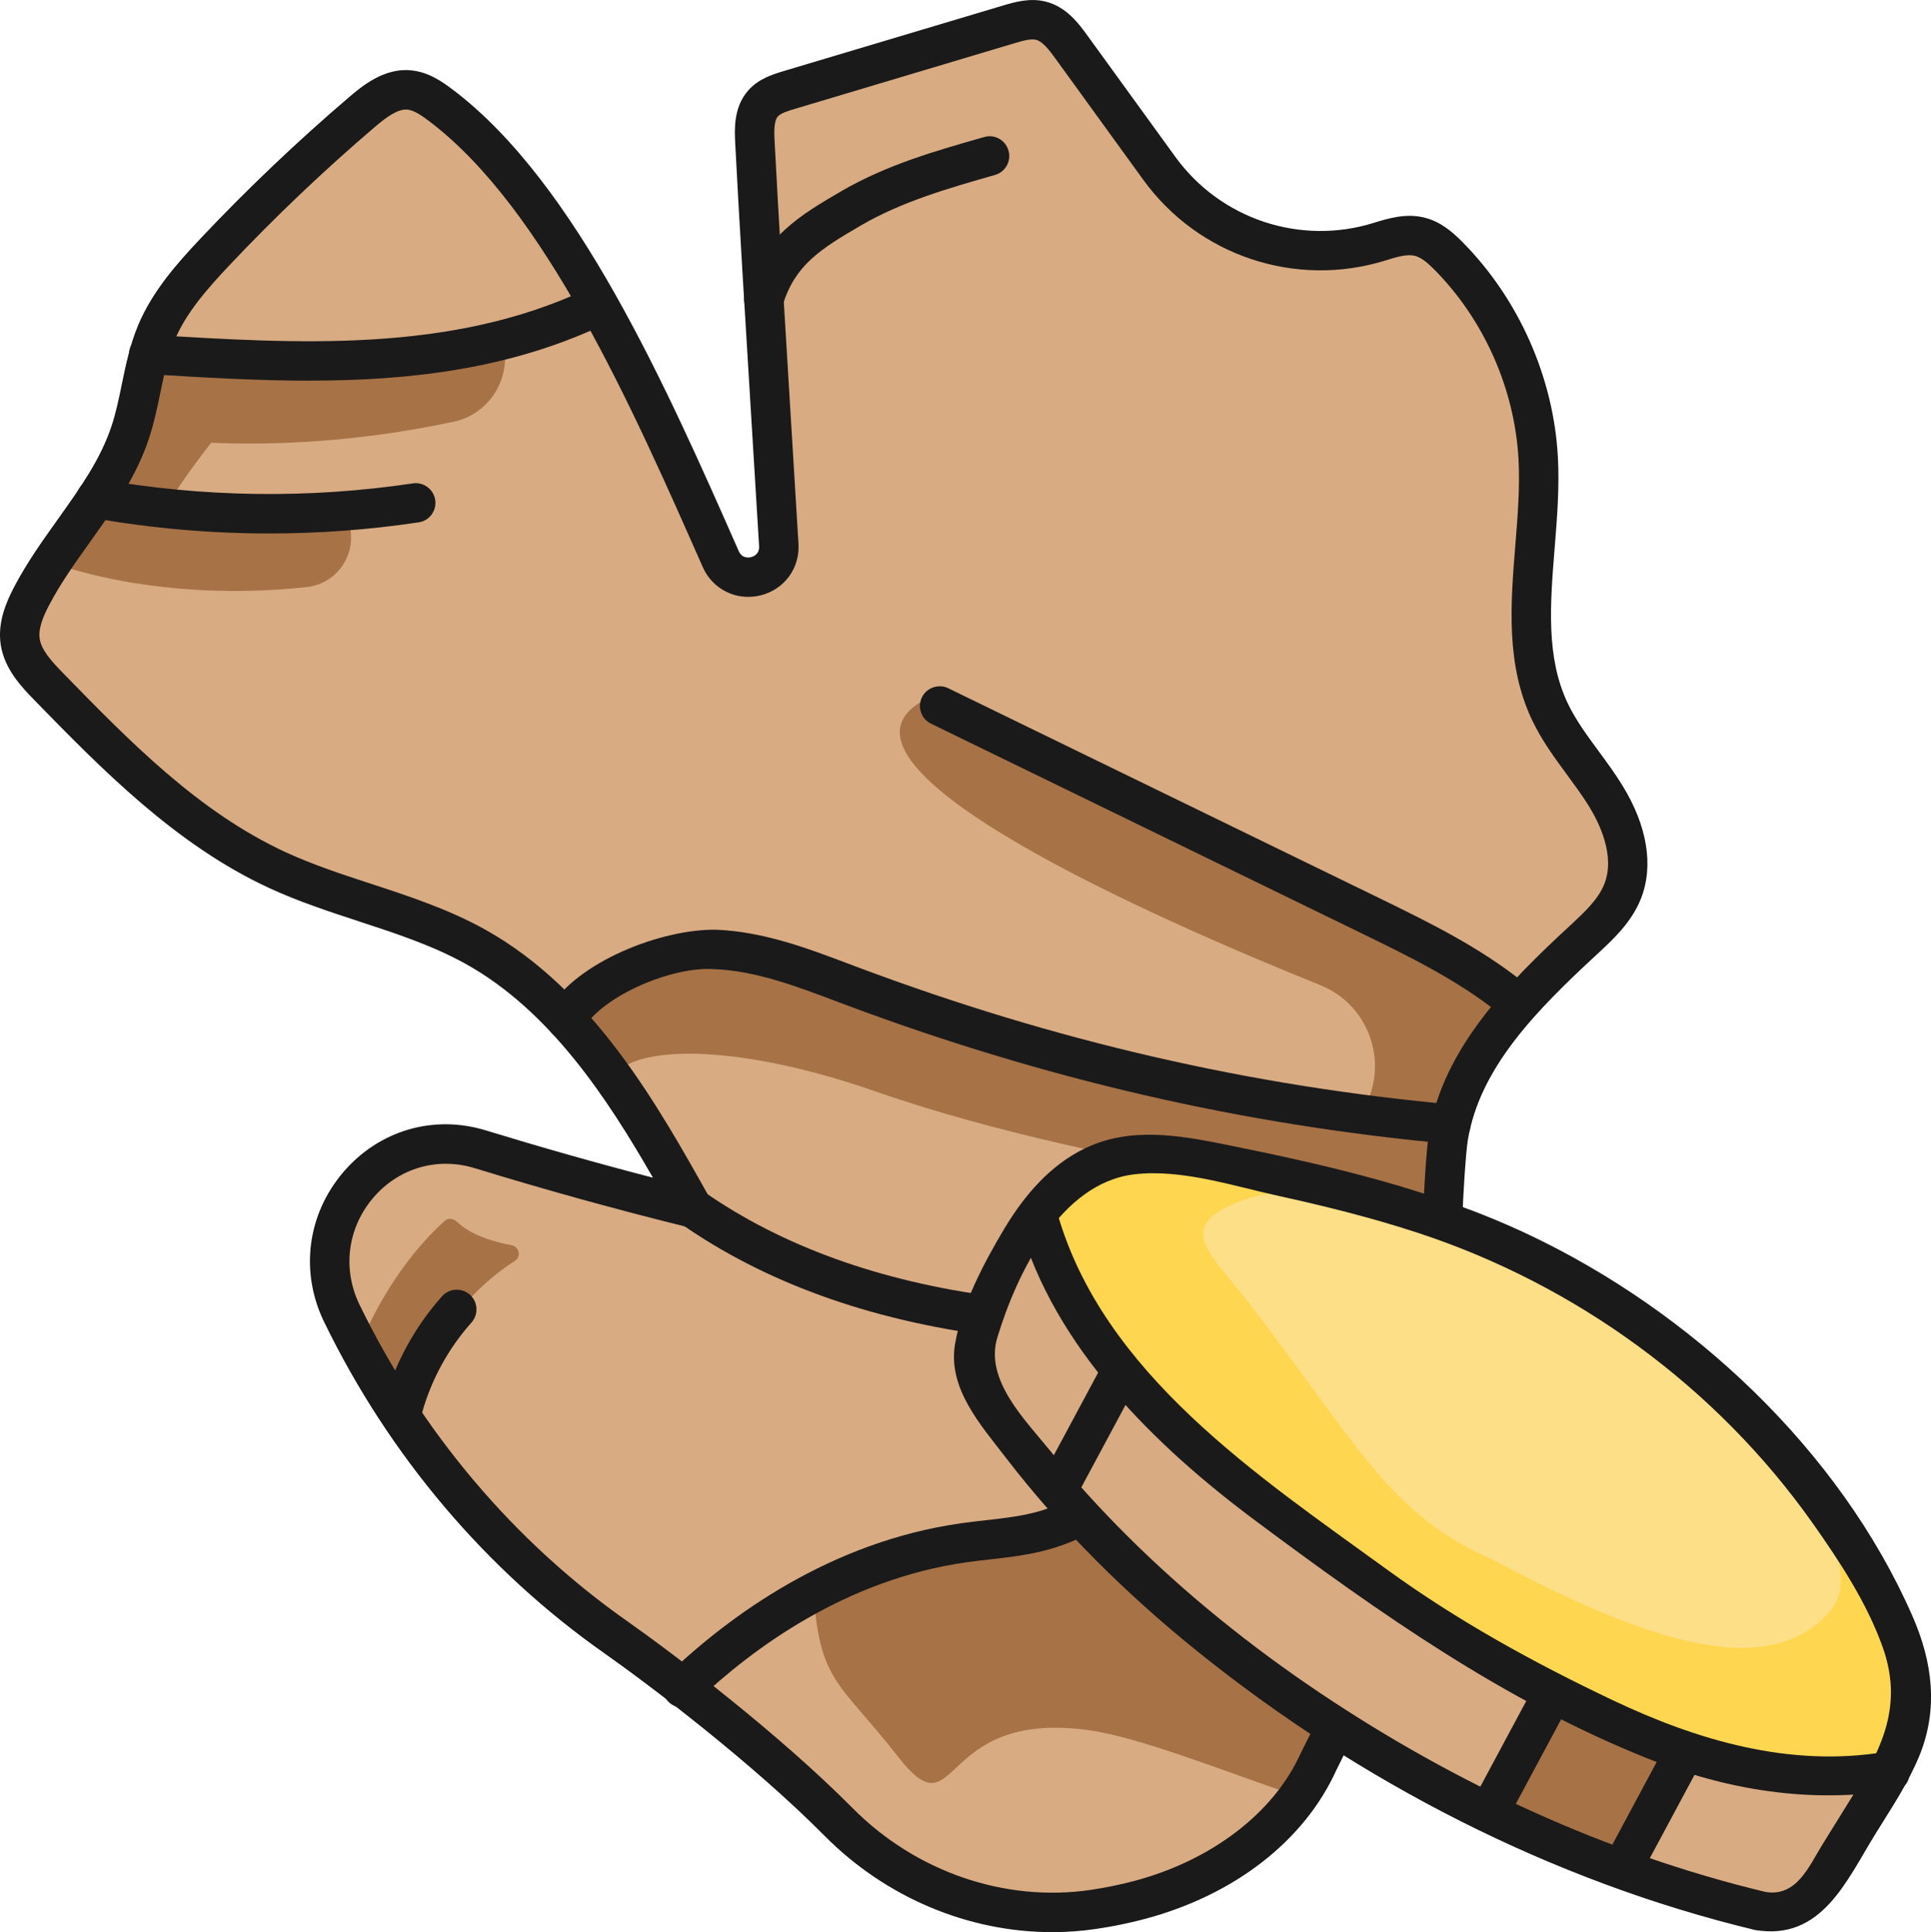 <?xml version="1.0" encoding="UTF-8"?><svg id="uuid-6a7bcb47-7e68-41bf-b977-0c8eb7ea291b" xmlns="http://www.w3.org/2000/svg" width="47.977" height="48" viewBox="0 0 47.977 48"><g id="uuid-b5934cf2-e8d5-4741-aa09-717c64357554"><g><path d="M35.839,30s-.628-3.546,4.352-7.386c0,0,.963-1.791-.727-3.662-1.69-1.87-1.398-4.598-1.325-6.378,.072-1.78-1.008-6.19-3.213-6.73,0,0-4.14,1.498-6.075-1.8S25.611,.398,25.611,.398l-6.885,2.25s.988,10.865,.405,11.52-1.665-1.215-1.665-1.215c0,0-4.59-10.395-7.515-10.755L4.281,7.924l-1.808,3.979S-.418,15.042,.681,16.688c1.099,1.646,6.885,5.445,6.885,5.445,0,0,4.365,.494,6.48,3.149,2.115,2.656,3.195,4.717,3.195,4.717,0,0-4.815-1.643-6.03-1.582s-3.645,.916-3.015,3.931c.63,3.015,8.595,9.494,8.595,9.494,0,0,4.77,4.771,7.2,5.311s4.964,.135,6.082-.72,2.648-3.248,2.648-3.248l3.117-13.185Z" fill="#d8ab82"/><path d="M33.981,27.353h0c.487-1.121-.042-2.421-1.175-2.878-4.093-1.649-12.593-5.387-9.949-7.022l12.564,6.083,2.591,1.418s-1.63,1.518-1.931,3.009l-2.101-.609Z" fill="#a77246"/><path d="M35.839,30s-8.288-.861-14.087-2.886c-3.264-1.14-5.836-1.19-6.492-.42l-1.049-1.8s2.014-1.62,4.277-1.32,7.69,2.64,7.69,2.64l9.904,1.749-.243,2.037Z" fill="#a77246"/><path d="M30.314,39.641c-1.377-2.225-1.779-1.353-4.439-1.556-1.877-.143-4.44,.516-5.672,1.346,.147,2.382,.621,2.304,2.103,4.203,1.539,1.971,.928-1.149,4.686-.66,1.281,.167,3.285,.981,5.262,1.653,1.71-1.707-.618-2.849-1.94-4.986Z" fill="#a77246"/><path d="M5.631,10.53s-1.855,2.16-2.143,3.465c0,0-1.019-1.394-.85-2.463,.169-1.069,1.146-1.738,1.146-1.738l1.847,.735Z" fill="#a77246"/><path d="M9.855,35.164s.918-2.548,2.94-3.843c.162-.104,.104-.35-.086-.386-.441-.082-1.008-.248-1.356-.583-.086-.083-.218-.1-.307-.02-1.562,1.413-2.229,3.404-2.229,3.404l1.037,1.428Z" fill="#a77246"/><path d="M3.204,10.793s3.417,.679,8.073-.318c.891-.191,1.442-1.094,1.226-1.979l-.048-.195s-5.66,1.623-8.688,.408l-.564,2.085Z" fill="#a77246"/><path d="M1.419,14.019s2.533,.967,6.21,.564c.652-.072,1.136-.65,1.09-1.304l-.031-.455s-4.459,.817-6.591-.56l-.678,1.756Z" fill="#a77246"/><path d="M46.671,44.318s-1.461,3.005-2.531,3.37-12.364-5.665-12.364-5.665c0,0-8.64-6.55-7.251-9.648s1.35-2.277,1.35-2.277c0,0,.174,2.448,3.111,5.335s9.36,8.705,17.685,8.885Z" fill="#d8ab82"/><polygon points="41.751 43.5 40.402 46.715 36.889 45.216 38.513 41.961 41.751 43.5" fill="#a77246"/><path d="M36.546,40.898s8.325,5.023,10.71,2.287c2.385-2.736-5.58-9.834-7.92-11.145s-9-4.146-11.88-3.201-.945,3.645-.945,3.645c0,0,6.2,6.658,10.035,8.415Z" fill="#ffd650"/><path d="M37.128,38.769c3.46,1.835,6.733,3.114,8.339,1.264s-4.367-7.19-5.981-8.05-6.496-2.869-8.458-2.215-.979,1.331-.033,2.556c2.733,3.538,3.491,5.297,6.133,6.445Z" fill="#fddf87"/><g><g><g><path d="M43.599,47.945c1.665,.286,2.281-1.232,3.01-2.406,.384-.62,.795-1.232,1.074-1.908,.483-1.171,.334-2.339-.165-3.479-1.807-4.13-5.506-7.576-9.542-9.483-2.388-1.128-4.963-1.718-7.539-2.237-1.161-.234-2.362-.439-3.474,.093-.871,.417-1.516,1.176-2.005,1.991-.502,.836-1.061,1.898-1.228,2.865-.191,1.103,.632,2.013,1.257,2.827,1.377,1.792,2.993,3.389,4.751,4.806,4.036,3.252,8.812,5.715,13.861,6.931,.613,.147,.874-.797,.26-.945-3.949-.951-7.698-2.685-11.066-4.945-1.721-1.155-3.343-2.46-4.811-3.924-.664-.662-1.295-1.356-1.885-2.084-.625-.772-1.638-1.763-1.318-2.819,.479-1.579,1.558-3.838,3.407-4.055,1.166-.137,2.451,.289,3.581,.537,1.171,.257,2.336,.547,3.475,.922,3.923,1.291,7.398,3.823,9.788,7.199,.674,.953,1.364,2.001,1.753,3.108,.483,1.375,.019,2.424-.705,3.597-.266,.431-.534,.861-.801,1.291-.334,.539-.64,1.307-1.418,1.173-.617-.106-.881,.838-.26,.945Z" fill="#1a1a1a"/><path d="M46.825,43.525c-2.357,.386-4.646-.285-6.762-1.29-1.947-.925-3.846-1.968-5.592-3.236-3.184-2.313-7.08-4.871-8.209-8.892-.17-.606-1.115-.349-.945,.26,.873,3.112,3.384,5.558,5.904,7.433,3.059,2.277,6.132,4.448,9.696,5.878,1.972,.791,4.06,1.135,6.167,.79,.621-.102,.357-1.046-.26-.945h0Z" fill="#1a1a1a"/></g><path d="M40.402,46.715c-.078,0-.158-.018-.232-.058-.238-.127-.328-.425-.2-.663l1.368-2.55c.127-.238,.426-.329,.663-.2,.238,.127,.328,.425,.2,.663l-1.368,2.55c-.088,.165-.257,.258-.431,.258Z" fill="#1a1a1a"/><path d="M37.121,45.275c-.078,0-.158-.019-.232-.058-.238-.128-.328-.425-.2-.663l1.379-2.57c.127-.238,.426-.326,.663-.2,.238,.128,.328,.425,.2,.663l-1.379,2.57c-.088,.165-.257,.258-.431,.258Z" fill="#1a1a1a"/><path d="M26.314,37.434c-.078,0-.158-.018-.232-.058-.238-.127-.328-.425-.2-.663l1.506-2.807c.128-.238,.426-.33,.663-.2,.238,.127,.328,.425,.2,.663l-1.506,2.807c-.088,.165-.257,.258-.431,.258Z" fill="#1a1a1a"/></g><g><path d="M26.141,48c-2.077,0-4.131-.856-5.657-2.396-1.784-1.8-4.35-3.746-5.457-4.524-2.948-2.069-5.36-4.917-6.973-8.237-.607-1.246-.422-2.675,.479-3.728,.886-1.034,2.242-1.433,3.544-1.031,1.375,.421,2.765,.815,4.146,1.173-1.136-1.977-2.558-4.143-4.645-5.307-.825-.459-1.719-.752-2.667-1.063-.735-.241-1.495-.49-2.22-.825-2.328-1.072-4.187-2.978-5.828-4.66-.319-.328-.756-.777-.847-1.398-.078-.54,.135-1.038,.329-1.411,.315-.605,.71-1.158,1.091-1.692,.543-.761,1.056-1.481,1.331-2.305,.111-.33,.183-.676,.258-1.043,.099-.483,.203-.982,.404-1.467,.357-.854,.97-1.544,1.568-2.177,1.158-1.226,2.396-2.404,3.682-3.501,.296-.253,.861-.728,1.526-.661,.433,.038,.772,.273,1.056,.489,3.065,2.322,5.299,7.385,7.093,11.454,.081,.184,.241,.165,.305,.151,.064-.016,.212-.074,.201-.273l-.185-3.043c-.158-2.579-.316-5.153-.408-6.963-.017-.331-.046-.884,.311-1.301,.26-.305,.625-.414,.891-.495L24.935,.133c.28-.082,.66-.195,1.058-.09,.512,.133,.82,.558,1.025,.84l2.183,3.012c1.124,1.552,3.112,2.212,4.939,1.639,.34-.105,.805-.25,1.277-.121,.385,.102,.671,.35,.922,.603,1.397,1.412,2.26,3.358,2.368,5.341,.041,.757-.021,1.524-.081,2.266-.112,1.391-.218,2.705,.326,3.85,.197,.413,.475,.791,.769,1.19,.204,.277,.408,.555,.587,.847,.62,1.002,.784,2,.463,2.813-.233,.59-.688,1.011-1.089,1.382-1.517,1.401-2.903,2.808-3.21,4.601-.057,.333-.127,1.521-.137,1.941-.006,.271-.222,.495-.5,.479-.271-.006-.485-.231-.479-.5,.009-.399,.078-1.662,.15-2.085,.359-2.096,1.931-3.696,3.512-5.155,.34-.315,.691-.641,.843-1.025,.276-.697-.122-1.512-.385-1.937-.167-.269-.356-.524-.544-.781-.308-.419-.627-.852-.864-1.35-.658-1.383-.536-2.892-.418-4.35,.057-.71,.117-1.445,.079-2.134-.096-1.747-.856-3.462-2.085-4.705-.153-.154-.319-.303-.48-.346-.204-.057-.484,.033-.732,.11-2.231,.697-4.653-.107-6.025-2l-2.183-3.012c-.161-.222-.319-.425-.479-.466-.13-.037-.343,.026-.53,.081l-5.463,1.633c-.158,.047-.354,.106-.429,.193-.102,.12-.087,.429-.077,.614,.093,1.806,.251,4.378,.408,6.954l.185,3.043c.037,.611-.353,1.139-.948,1.284-.591,.142-1.184-.146-1.431-.707-1.75-3.965-3.927-8.901-6.79-11.07-.176-.134-.378-.277-.55-.293-.248-.021-.547,.212-.805,.431-1.259,1.073-2.472,2.227-3.606,3.428-.535,.567-1.083,1.18-1.375,1.882-.166,.397-.254,.829-.349,1.288-.078,.378-.16,.769-.288,1.155-.321,.963-.902,1.776-1.463,2.563-.379,.531-.737,1.033-1.02,1.577-.126,.242-.267,.555-.228,.817,.041,.284,.286,.556,.579,.856,1.657,1.699,3.371,3.456,5.535,4.453,.674,.311,1.407,.551,2.116,.783,.95,.311,1.932,.633,2.838,1.138,2.689,1.499,4.295,4.372,5.586,6.679,.095,.17,.08,.381-.038,.536s-.318,.225-.507,.179c-1.76-.434-3.545-.928-5.305-1.468-.92-.282-1.884-.002-2.513,.733-.644,.752-.776,1.773-.343,2.662,1.541,3.17,3.843,5.889,6.655,7.864,1.132,.795,3.758,2.787,5.591,4.637,1.577,1.591,3.794,2.348,5.92,2.035,.364-.055,.724-.127,1.082-.222,1.921-.51,3.465-1.691,4.129-3.16,.017-.037,.078-.16,.149-.3,.092-.183,.202-.399,.229-.464,.104-.246,.393-.369,.636-.269,.248,.099,.372,.375,.276,.625-.023,.059-.154,.326-.266,.547-.061,.123-.116,.231-.131,.265-.797,1.76-2.535,3.11-4.772,3.703-.383,.101-.783,.184-1.188,.243-.366,.055-.736,.082-1.104,.082Z" fill="#1a1a1a"/><path d="M16.956,42.422c-.129,0-.258-.051-.355-.152-.187-.196-.179-.506,.017-.693,1.522-1.449,4.017-3.273,7.255-3.734,.202-.029,.406-.052,.608-.075,.504-.056,.981-.111,1.428-.251,.253-.08,.496-.187,.739-.292l.389,.899c-.275,.119-.55,.237-.835,.326-.538,.169-1.084,.231-1.612,.291-.194,.022-.388,.043-.581,.071-2.982,.424-5.299,2.123-6.718,3.474-.095,.09-.216,.135-.338,.135Z" fill="#1a1a1a"/><path d="M24.109,33.108c-.026,0-.051-.002-.077-.006-2.967-.464-5.488-1.466-7.495-2.977-.216-.163-.259-.47-.097-.686,.165-.217,.471-.257,.686-.097,1.877,1.413,4.251,2.352,7.057,2.791,.268,.042,.451,.293,.408,.56-.038,.242-.247,.414-.483,.414Z" fill="#1a1a1a"/><path d="M36.051,28.418c-.015,0-.031-.001-.046-.002-5.133-.47-10.045-1.601-15.012-3.46l-.244-.092c-.976-.368-1.986-.748-2.995-.787-1.04-.08-2.78,.654-3.272,1.492-.139,.235-.44,.309-.671,.175-.233-.138-.312-.437-.175-.671,.691-1.177,2.798-1.998,4.156-1.976,1.168,.046,2.253,.454,3.302,.85l.242,.091c4.885,1.828,9.712,2.941,14.758,3.402,.269,.025,.468,.263,.443,.533-.023,.254-.237,.445-.487,.445Z" fill="#1a1a1a"/><path d="M6.689,13.253c-1.467,0-2.933-.128-4.386-.386-.267-.047-.444-.301-.397-.567,.047-.267,.306-.448,.567-.397,2.575,.454,5.194,.491,7.784,.106,.261-.041,.517,.143,.556,.412,.04,.267-.144,.517-.412,.556-1.233,.184-2.473,.276-3.712,.276Z" fill="#1a1a1a"/><path d="M7.688,9.457c-1.344,0-2.692-.082-4.024-.165-.271-.016-.475-.249-.459-.518,.017-.27,.254-.49,.518-.459,3.675,.227,7.47,.46,10.839-1.124,.247-.115,.536-.01,.651,.234,.116,.245,.011,.537-.234,.651-2.334,1.097-4.807,1.38-7.292,1.38Z" fill="#1a1a1a"/><path d="M37.553,25.283c-.108,0-.216-.035-.307-.108-1.022-.822-2.244-1.418-3.427-1.994l-10.687-5.203c-.243-.118-.344-.411-.226-.654,.118-.243,.415-.342,.654-.226l10.687,5.203c1.231,.6,2.504,1.22,3.612,2.11,.21,.169,.244,.478,.075,.689-.097,.121-.239,.183-.382,.183Z" fill="#1a1a1a"/><path d="M10.021,35.434c-.044,0-.089-.006-.134-.018-.26-.075-.411-.345-.338-.606,.273-.96,.768-1.862,1.434-2.607,.181-.202,.489-.219,.692-.039,.202,.181,.219,.49,.039,.692-.567,.635-.99,1.403-1.222,2.222-.061,.215-.258,.356-.472,.356Z" fill="#1a1a1a"/><path d="M18.978,7.924c-.048,0-.097-.007-.144-.022-.258-.079-.404-.354-.323-.612,.432-1.4,1.388-1.955,2.4-2.545,1.12-.651,2.35-1.002,3.541-1.34,.262-.079,.531,.077,.605,.337,.075,.26-.077,.531-.337,.605-1.132,.323-2.302,.656-3.317,1.246-1.045,.607-1.651,1-1.956,1.986-.065,.21-.258,.345-.468,.345Z" fill="#1a1a1a"/></g></g></g></g></svg>
